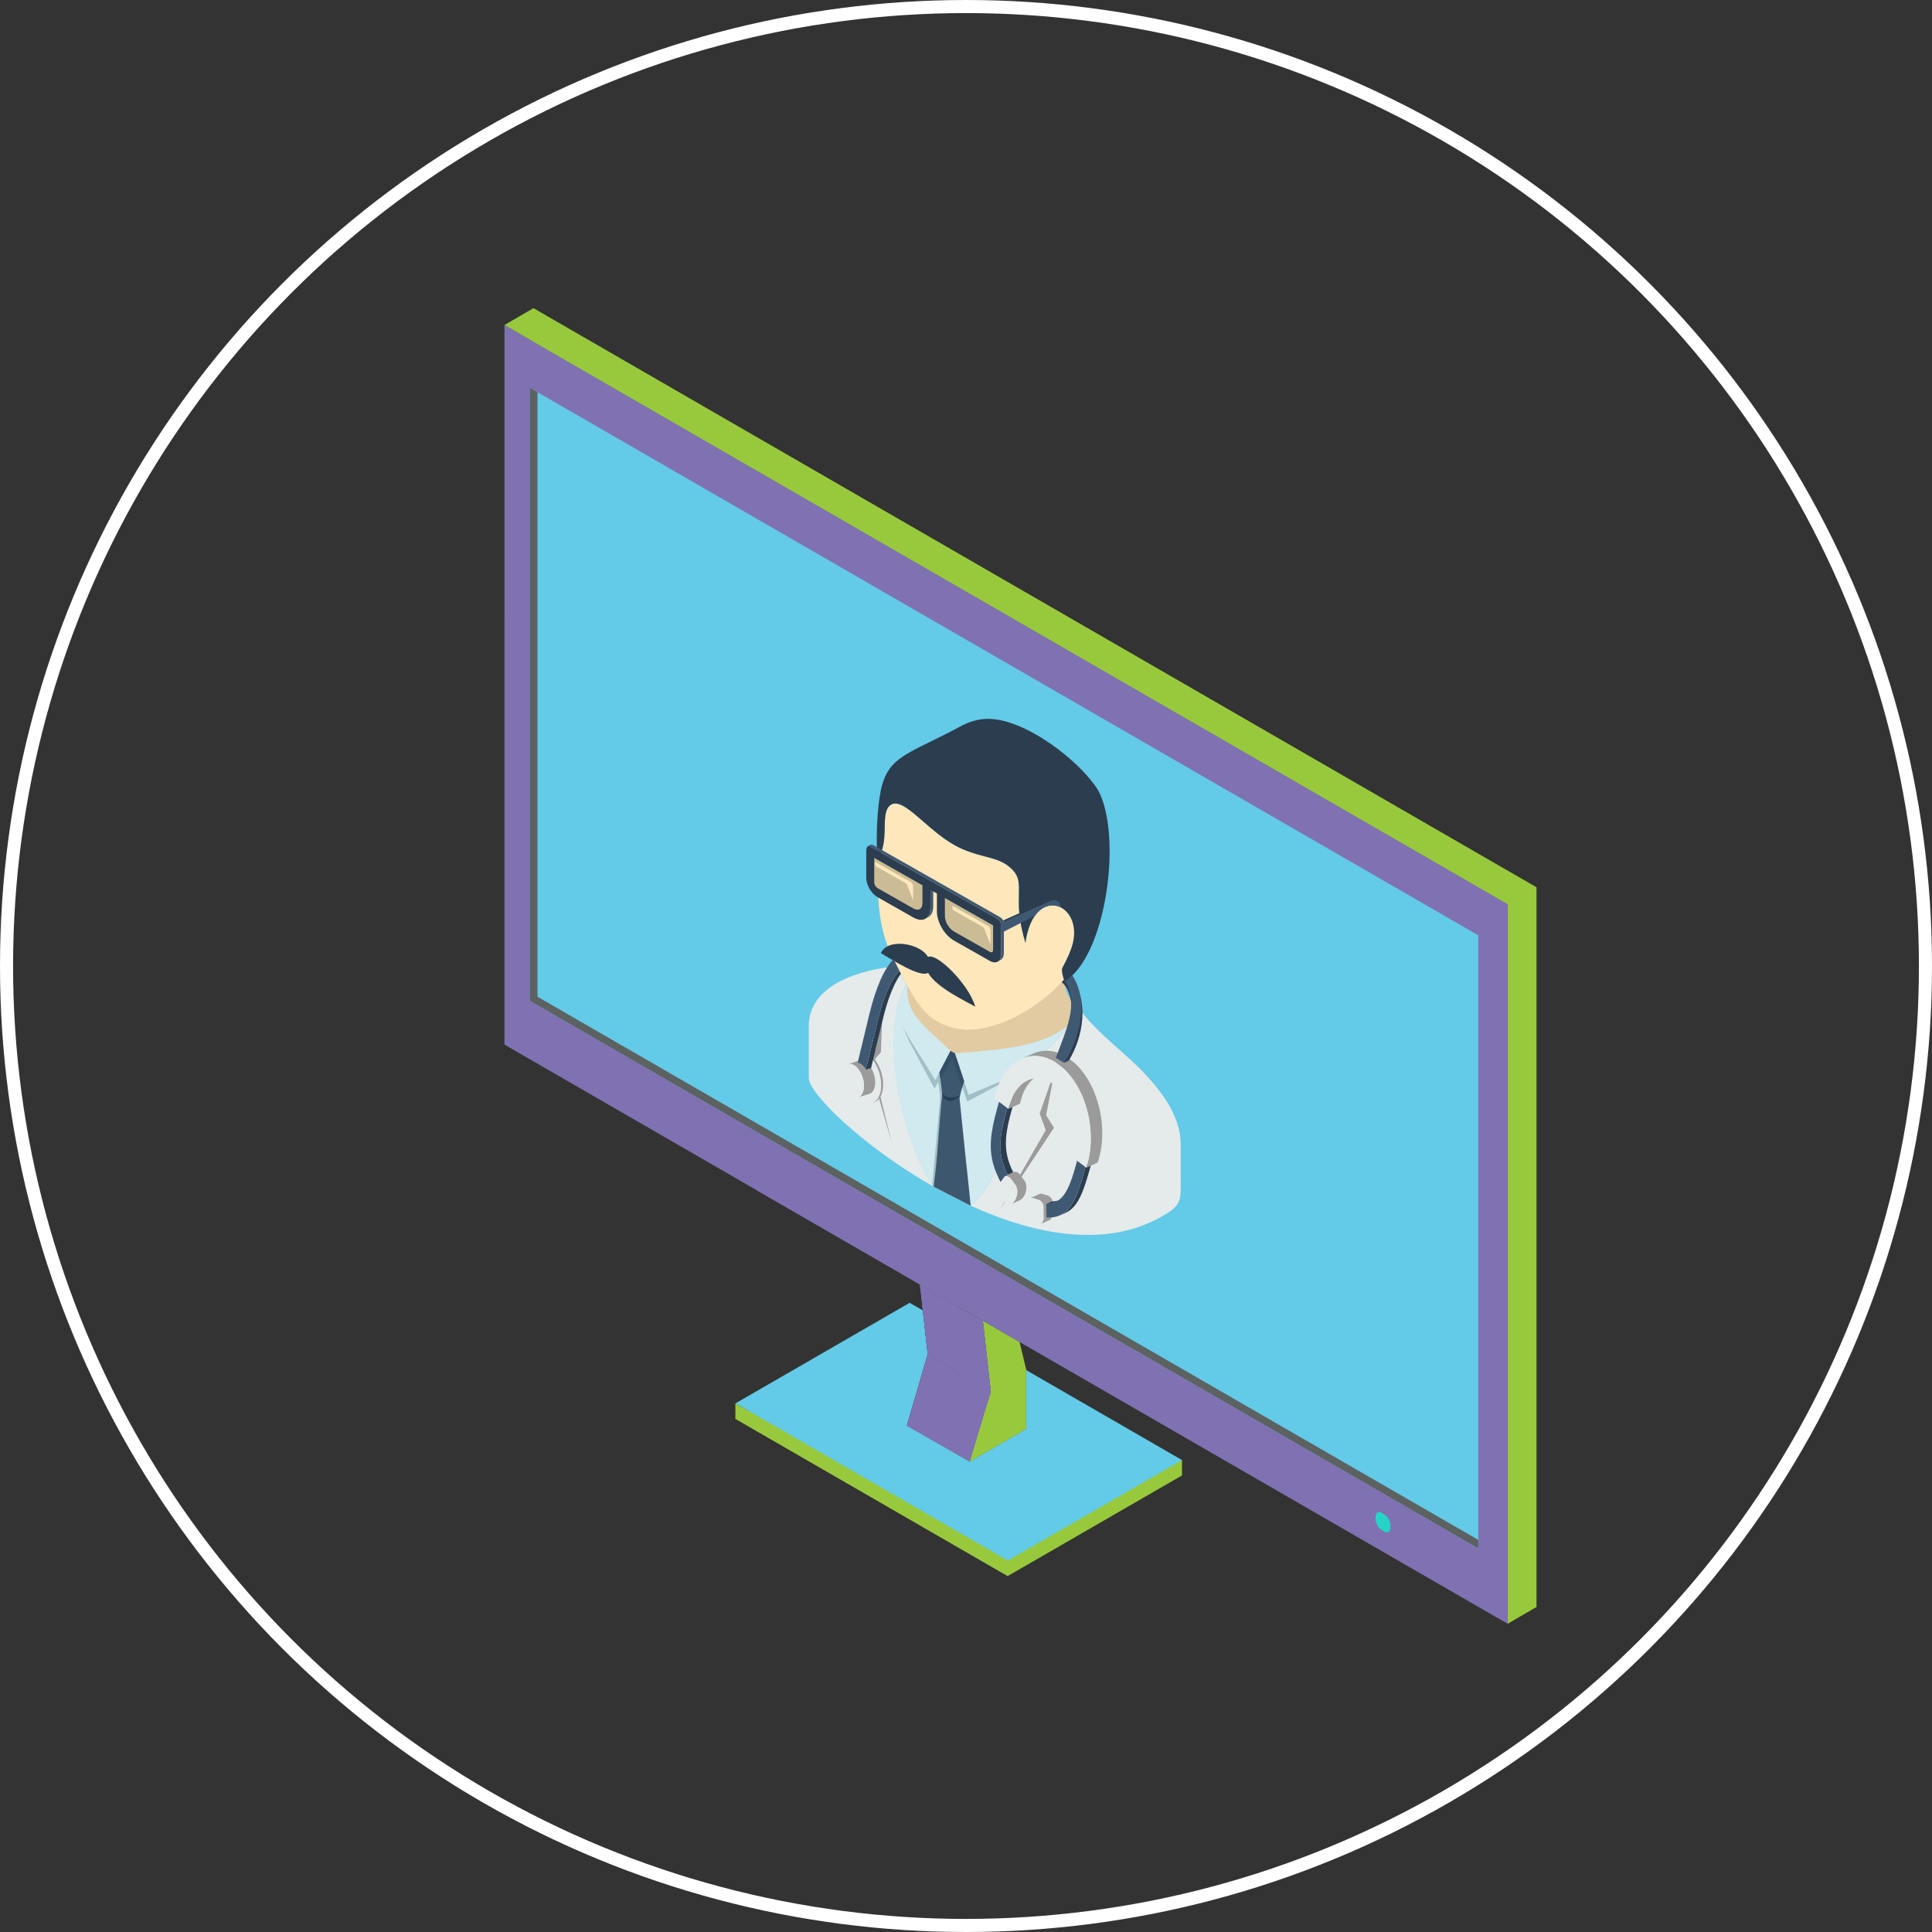 <?xml version="1.0" encoding="utf-8"?>
<!-- Generator: Adobe Illustrator 16.0.0, SVG Export Plug-In . SVG Version: 6.00 Build 0)  -->
<!DOCTYPE svg PUBLIC "-//W3C//DTD SVG 1.1//EN" "http://www.w3.org/Graphics/SVG/1.1/DTD/svg11.dtd">
<svg version="1.1" id="Layer_1" xmlns="http://www.w3.org/2000/svg" xmlns:xlink="http://www.w3.org/1999/xlink" x="0px" y="0px"
	 width="267.648px" height="267.648px" viewBox="0 0 267.648 267.648" enable-background="new 0 0 267.648 267.648"
	 xml:space="preserve">
<rect x="0" y="0" width="267.648" height="267.648" fill="#333333" stroke="none"/>
<g>
	<defs>
		<rect id="SVGID_1_" width="267.648" height="267.648"/>
	</defs>
	<clipPath id="SVGID_2_">
		<use xlink:href="#SVGID_1_"  overflow="visible"/>
	</clipPath>
	<circle clip-path="url(#SVGID_2_)" fill="none" stroke="#FFFFFF" stroke-width="1.812" cx="133.824" cy="133.824" r="132.918"/>
	<path clip-path="url(#SVGID_2_)" fill="#98C93C" d="M208.86,224.947l3.998-2.323c0,0-5.136-8.663-5.136-8.825
		S208.86,224.947,208.86,224.947"/>
</g>
<polygon fill="#98C93C" points="160.514,202.528 126.016,182.61 101.874,196.547 139.609,218.334 163.75,204.397 163.75,202.271 "/>
<polygon fill="#63CAE7" points="139.608,216.209 101.874,194.422 126.016,180.484 163.751,202.27 "/>
<polygon fill="#98C93C" points="101.874,194.422 101.874,196.548 139.609,218.334 139.609,216.209 "/>
<polygon fill="#595E5E" points="142.151,189.718 137.902,171.958 135.184,174.314 130.286,171.514 129.202,166.987 126.483,169.341 
	128.523,187.592 125.634,197.507 134.334,202.48 142.151,197.965 "/>
<polygon fill="#98C93C" points="134.334,202.479 137.223,192.564 135.183,174.313 137.903,171.958 142.152,189.718 142.152,197.965 
	"/>
<polygon fill="#3D4040" points="125.633,197.507 128.522,187.592 126.482,169.341 129.202,166.987 133.451,184.747 133.451,192.994 
	"/>
<polygon fill="#3B4040" points="126.483,169.341 135.184,174.314 137.266,192.87 128.523,187.592 "/>
<polygon fill="#8071B3" points="125.633,197.507 128.522,187.592 137.266,192.87 134.334,202.479 "/>
<polygon fill="#98C93C" points="212.858,222.624 73.885,142.388 73.886,42.701 212.859,122.937 "/>
<polygon fill="#8071B3" points="126.483,169.341 135.184,174.313 137.266,192.87 128.523,187.592 "/>
<polygon fill="#8071B3" points="128.522,187.592 137.266,192.87 135.184,174.313 126.484,169.342 "/>
<polygon fill="#3B3D3D" points="208.86,224.947 69.887,144.711 69.888,45.024 208.861,125.258 "/>
<polygon fill="#8071B3" points="69.886,144.711 208.79,224.907 208.86,224.907 208.862,125.259 69.888,45.023 "/>
<polygon fill="#8071B3" points="104.823,164.882 132.433,180.822 177.738,119.9 108.822,80.112 104.824,77.805 "/>
<polygon fill="#63CAE7" points="204.786,214.5 73.405,138.649 73.406,53.721 204.787,129.572 "/>
<g>
	<defs>
		<rect id="SVGID_3_" width="267.648" height="267.648"/>
	</defs>
	<clipPath id="SVGID_4_">
		<use xlink:href="#SVGID_3_"  overflow="visible"/>
	</clipPath>
	<path clip-path="url(#SVGID_4_)" fill="#26D3C6" d="M191.762,212.167l-0.339-0.195c-0.476-0.274-0.86-0.941-0.86-1.489v-0.393
		c0-0.548,0.385-0.77,0.86-0.496l0.339,0.196c0.475,0.274,0.859,0.941,0.859,1.489v0.392
		C192.621,212.218,192.236,212.441,191.762,212.167"/>
</g>
<polygon fill="#98C93C" points="69.888,45.024 73.885,42.701 212.859,122.937 208.861,125.259 "/>
<polygon fill="#5C6161" points="74.459,138.082 74.46,54.329 73.406,53.721 73.405,138.649 204.786,214.5 204.786,213.324 "/>
<g>
	<defs>
		<rect id="SVGID_5_" width="267.648" height="267.648"/>
	</defs>
	<clipPath id="SVGID_6_">
		<use xlink:href="#SVGID_5_"  overflow="visible"/>
	</clipPath>
	<path clip-path="url(#SVGID_6_)" fill="#E5EAEA" d="M149.938,140.308c-2.789,3.104-7.32,7.091-8.889,10.631
		c-2.36,5.323-1.215,11.109-6.574,16.09c8.808,4.024,18.647,5.938,26.413,1.529c2.404-1.365,2.683-1.938,2.682-4.105v-0.226v-0.225
		v-0.226v-0.226v-0.226V163.1l-0.001-0.225v-0.227v-0.225v-0.226v-0.225v-0.227v-0.225v-0.226v-0.226v-0.226v-0.226v-0.226
		l-0.001-0.225v-0.226v-0.226v-0.226v-0.226v-0.225v-0.227v-0.225l-0.024-0.677l-0.073-0.666l-0.119-0.655l-0.162-0.644
		l-0.202-0.634l-0.243-0.624l-0.277-0.614l-0.313-0.606l-0.345-0.597l-0.374-0.592l-0.401-0.584l-0.427-0.578l-0.449-0.57
		l-0.469-0.567l-0.488-0.561l-0.503-0.559C155.925,145.895,152.455,143.501,149.938,140.308L149.938,140.308z M149.68,140.574
		l0.239-0.246C149.839,140.411,149.759,140.493,149.68,140.574 M112.046,149.359l-0.005-7.215
		c-0.002-5.769,7.235-7.863,12.235-8.285c0.423,0.852,0.856,1.702,1.304,2.517c-3.922,6.932-0.566,21.756,3.763,28.022
		C119.537,158.828,112.046,151.474,112.046,149.359"/>
	<path clip-path="url(#SVGID_6_)" fill="#E2CBA2" d="M149.938,140.306c-0.38-0.477-1.485-1.597-1.788-2.099
		c-0.6-0.996-0.576-1.381-0.7-2.55c-5.106,5.809-17.113,9.219-21.727,0.976v0.001c-1.304,3.06,2.412,8.957,7.182,10.708
		c3.507,1.288,8.85,0.489,11.557-1.936l4.584-4.107L149.938,140.306z"/>
	<path clip-path="url(#SVGID_6_)" fill="#FFE7BC" d="M128.556,140.571c-1.931-1.827-3.505-5.154-5.01-8.184
		c-2.057-4.142-1.952-8.87-1.978-12.678l0.705-2.262c0.252-0.936,0.272-1.928,0.29-2.875c0.023-1.237,0.046-2.383,0.695-2.963
		c1.038-0.936,2.68,0.491,4.609,2.167c1.313,1.141,2.738,2.379,4.292,3.26c1.552,0.88,2.977,1.259,4.291,1.608l0.004,0.002
		c1.268,0.337,2.411,0.639,3.342,1.41c1.448,1.199,1.385,2.172,1.359,3.887c-0.024,1.621-0.11,3.217,0.896,6.664
		c0.019-0.126,0.038-0.251,0.06-0.373c0.021-0.123,0.043-0.243,0.066-0.359c0.023-0.117,0.048-0.232,0.074-0.344
		c0.026-0.111,0.053-0.221,0.082-0.328c0.028-0.106,0.057-0.211,0.088-0.313s0.063-0.201,0.095-0.298
		c0.033-0.097,0.066-0.192,0.102-0.284c0.035-0.092,0.069-0.182,0.106-0.269c0.037-0.087,0.074-0.172,0.113-0.255
		c0.038-0.082,0.077-0.163,0.118-0.241c0.04-0.077,0.081-0.153,0.123-0.226c0.042-0.074,0.084-0.144,0.128-0.213
		c0.043-0.069,0.087-0.135,0.132-0.199c0.044-0.064,0.09-0.127,0.136-0.187c0.046-0.059,0.094-0.116,0.141-0.172
		c0.047-0.055,0.095-0.108,0.143-0.16c0.048-0.051,0.097-0.099,0.147-0.146c0.049-0.047,0.099-0.092,0.148-0.134
		c0.05-0.043,0.102-0.083,0.152-0.122c0.051-0.038,0.102-0.075,0.154-0.109c0.052-0.034,0.104-0.067,0.155-0.097
		c0.053-0.03,0.105-0.058,0.158-0.085c0.052-0.026,0.106-0.051,0.159-0.073s0.105-0.043,0.16-0.061
		c0.053-0.019,0.106-0.036,0.16-0.05c0.054-0.016,0.107-0.028,0.16-0.04c0.055-0.01,0.108-0.02,0.161-0.027
		c0.055-0.007,0.108-0.013,0.161-0.017s0.107-0.006,0.16-0.006s0.107,0.001,0.159,0.004c0.053,0.004,0.105,0.008,0.159,0.015
		c0.052,0.007,0.104,0.016,0.155,0.026c0.053,0.01,0.104,0.021,0.155,0.035c0.051,0.013,0.104,0.028,0.153,0.044
		c0.05,0.017,0.101,0.035,0.15,0.055s0.099,0.042,0.147,0.064c0.049,0.023,0.097,0.048,0.145,0.073
		c0.049,0.026,0.095,0.054,0.142,0.083c0.047,0.029,0.092,0.06,0.138,0.091c0.045,0.033,0.09,0.066,0.133,0.101
		c0.044,0.035,0.087,0.071,0.129,0.109c0.043,0.037,0.086,0.077,0.126,0.117c0.04,0.041,0.08,0.082,0.119,0.126
		c0.04,0.043,0.078,0.088,0.115,0.133c0.037,0.046,0.074,0.093,0.11,0.142c0.035,0.048,0.068,0.098,0.103,0.149
		c0.033,0.051,0.066,0.103,0.098,0.157c0.03,0.053,0.062,0.107,0.091,0.163c0.028,0.056,0.057,0.113,0.084,0.172
		c0.026,0.058,0.053,0.117,0.077,0.178c0.023,0.06,0.048,0.122,0.069,0.184c0.022,0.063,0.042,0.127,0.063,0.192
		c0.019,0.065,0.037,0.131,0.054,0.198c0.016,0.067,0.032,0.135,0.045,0.204c0.014,0.07,0.027,0.14,0.038,0.211
		c0.011,0.071,0.021,0.143,0.028,0.216c0.008,0.073,0.014,0.147,0.019,0.222c0.005,0.075,0.008,0.151,0.009,0.228
		c0.002,0.077,0.002,0.154,0,0.233c-0.001,0.078-0.005,0.158-0.01,0.238c-0.005,0.08-0.012,0.162-0.021,0.243
		c-0.01,0.082-0.021,0.165-0.032,0.248c-0.012,0.084-0.026,0.168-0.043,0.253s-0.034,0.171-0.054,0.257
		c-0.267,1.151-0.924,2.49-1.463,3.479c-0.174,0.32,0.052,1.184,0.206,1.662c-3.688,4.108-9.047,6.925-13.311,6.92
		C132.181,142.641,129.943,141.882,128.556,140.571"/>
	<path clip-path="url(#SVGID_6_)" fill="#2B3D4F" d="M152.094,109.414c3.404,6.135,1.264,22.923-4.61,26.566
		c-0.121-0.307-0.513-1.524-0.298-1.918c0.539-0.988,1.196-2.328,1.463-3.479c1.278-5.533-5.423-8.128-6.598,0.025
		c-1.006-3.448-0.92-5.043-0.896-6.665c0.025-1.715,0.089-2.688-1.359-3.887c-0.931-0.771-2.074-1.073-3.343-1.41l-0.003-0.002
		c-1.314-0.349-2.739-0.728-4.291-1.608c-1.554-0.881-2.979-2.119-4.292-3.26c-1.929-1.676-3.571-3.103-4.609-2.167
		c-0.649,0.581-0.672,1.726-0.695,2.963c-0.018,0.947-0.038,1.939-0.29,2.875l-0.705,2.262c-0.197-2.986-0.13-6.445,0.29-9.277
		c0.815-5.483,3.309-5.689,10.18-9.261c1.099-0.571,2.521-1.517,4.646-1.582C141.863,99.431,149.541,105.36,152.094,109.414"/>
	<path clip-path="url(#SVGID_6_)" fill="#D0EAEF" d="M132.285,145.939c8.528-0.752,13.21-0.958,17.654-5.632
		c-2.788,3.103-7.319,7.091-8.89,10.632c-2.36,5.324-1.214,11.108-6.574,16.091l-5.131-2.631c-3.99-5.602-7.945-20.633-3.763-28.024
		l0.143,0.259c-0.426,3.969,2.829,5.864,5.961,8.966L132.285,145.939z"/>
	<path clip-path="url(#SVGID_6_)" fill="#A2BEC6" d="M141.534,148.56 M131.529,145.9l0.856,0.342l1.803,5.44l7.347-3.122
		l-7.529,4.041l-2.07-5.914l-2.489,4.106l-3.515-6.574l-0.977-2.228c0.79,1.707,2.868,4.766,4.624,7.654L131.529,145.9z"/>
	<path clip-path="url(#SVGID_6_)" fill="#A2BEC6" d="M134.129,166.852l-4.786-2.454l-0.199-0.288l1.103-11.927
		c0.019-0.17-0.164-1.614-0.372-3.111l1.536-2.947l0.599,0.34l1.27,3.831c-0.328,1.077-0.643,2.212-0.618,2.46
		C133.137,157.457,133.655,162.152,134.129,166.852"/>
	<path clip-path="url(#SVGID_6_)" fill="#3D576E" d="M134.475,167.03l-5.131-2.632c0.084-0.741,0.102-0.884,0.187-1.578
		c0.431-3.557,0.558-7.369,0.99-11.161c0.019-0.171-0.164-1.615-0.371-3.111l1.535-2.949l0.6,0.34l1.269,3.832
		c-0.328,1.077-0.643,2.211-0.618,2.459c0.449,4.45,0.913,8.841,1.362,13.085C134.365,165.955,134.407,166.358,134.475,167.03"/>
	<path clip-path="url(#SVGID_6_)" fill="#263D52" d="M130.503,151.348c0.476,0.766,1.242,0.9,2.497,0.429
		C132.393,152.627,130.719,153.032,130.503,151.348"/>
	<path clip-path="url(#SVGID_6_)" fill="#334F66" d="M130.27,149.433c-0.032-0.239-0.086-0.639-0.121-0.886l1.536-2.949l0.06,0.034
		l0.06,0.034l0.06,0.033l0.06,0.035l0.06,0.034l0.06,0.033l0.06,0.035l0.059,0.033l0.06,0.034l0.061,0.034l1.269,3.831
		c-0.086,0.28-0.17,0.564-0.248,0.835l-1.371-3.917L130.27,149.433z"/>
</g>
<polygon fill="#9B9B9B" points="146.013,156.234 144.924,154.491 146.117,148.324 144.035,154.255 144.869,156.567 138.631,167.405 
	"/>
<polygon fill="#9B9B9B" points="120.201,146.645 121.322,145.36 122.258,139.673 122.033,145.774 120.793,147.188 123.549,158.345 
	"/>
<path fill="#405973" d="M129.284,125.552l-0.001,0.069l-0.002,0.067l-0.004,0.066l-0.005,0.064l-0.007,0.064l-0.008,0.061
	l-0.01,0.061l-0.011,0.059l-0.013,0.058l-0.014,0.057l-0.014,0.054l-0.018,0.054l-0.017,0.052l-0.019,0.051l-0.021,0.05
	l-0.022,0.048l-0.023,0.046l-0.024,0.045l-0.025,0.044l-0.027,0.042l-0.028,0.04l-0.029,0.04l-0.03,0.037l-0.031,0.037l-0.033,0.034
	l-0.033,0.033l-0.035,0.032l-0.035,0.029l-0.036,0.028l-0.038,0.027l-0.039,0.025l-0.039,0.024l-0.387,0.219l0.04-0.023l0.038-0.025
	l0.038-0.027l0.037-0.029l0.035-0.029l0.034-0.032l0.034-0.033l0.032-0.034l0.032-0.036l0.03-0.038l0.028-0.039l0.028-0.041
	l0.027-0.042l0.026-0.044l0.024-0.045l0.023-0.046l0.022-0.048l0.02-0.049l0.019-0.051l0.018-0.053l0.017-0.053l0.015-0.056
	l0.014-0.056l0.013-0.058l0.01-0.059l0.01-0.06l0.008-0.062l0.007-0.063l0.006-0.065l0.003-0.066l0.003-0.067v-0.068v-2.502
	l0.387-0.22V125.552z M139.072,128.274v-0.059v-0.012v-0.068l-0.002-0.066l-0.002-0.062l-0.004-0.059l-0.005-0.057l-0.006-0.054
	l-0.007-0.052l-0.01-0.049l-0.01-0.048l-0.011-0.044l-0.013-0.043l-0.015-0.041l-0.015-0.04l-0.018-0.038l-0.018-0.036l-0.021-0.035
	l-0.022-0.034l-0.023-0.033l-0.025-0.031l-0.026-0.031l-0.028-0.03l-0.031-0.029l-0.033-0.029l-0.034-0.029l-0.037-0.028
	l-0.038-0.027l-0.041-0.028l-0.043-0.028l-0.044-0.029l-0.048-0.028l-0.049-0.029l-0.052-0.03l-0.703-0.399l-7.416-4.21
	l-0.428-0.243l-1.239-0.703l-6.76-3.838l-0.571-0.324l-0.05-0.028l-0.047-0.026l-0.046-0.025l-0.045-0.024l-0.042-0.021l-0.04-0.021
	l-0.039-0.017l-0.037-0.016l-0.036-0.014l-0.034-0.011l-0.031-0.01l-0.031-0.006l-0.03-0.004l-0.027-0.001l-0.026,0.002
	l-0.025,0.005l-0.024,0.008l-0.387,0.219l0.024-0.008l0.025-0.005l0.026-0.001l0.028,0.001l0.029,0.004l0.031,0.006l0.032,0.009
	l0.034,0.011l0.035,0.014l0.037,0.016l0.039,0.018l0.041,0.02l0.042,0.022l0.044,0.023l0.046,0.025l0.048,0.026l0.049,0.028
	l0.572,0.324l6.76,3.838l1.113,0.632l0.553,0.314l7.417,4.21l0.703,0.4l0.053,0.029l0.049,0.029l0.047,0.029l0.045,0.028
	l0.042,0.028l0.041,0.028l0.039,0.028l0.036,0.028l0.035,0.029l0.031,0.028l0.031,0.03l0.029,0.03l0.027,0.03l0.024,0.032
	l0.024,0.032l0.021,0.034l0.021,0.035l0.019,0.037l0.018,0.037l0.015,0.04l0.014,0.041l0.014,0.043l0.011,0.045l0.01,0.047
	l0.009,0.049l0.008,0.052l0.005,0.054l0.005,0.057l0.004,0.06l0.003,0.062l0.002,0.065v0.069v0.011v0.059v3.725v0.046l-0.003,0.044
	l-0.002,0.045l-0.004,0.042l-0.004,0.042l-0.005,0.042l-0.008,0.04l-0.008,0.04l-0.007,0.038l-0.01,0.037l-0.01,0.037l-0.012,0.036
	l-0.012,0.035l-0.013,0.034l-0.015,0.032l-0.014,0.032l-0.016,0.031l-0.017,0.031l-0.016,0.028l-0.019,0.028l-0.019,0.027
	l-0.02,0.027l-0.02,0.025l-0.021,0.024l-0.022,0.023l-0.022,0.022l-0.022,0.021l-0.024,0.02l0.387-0.22l0.023-0.02l0.023-0.021
	l0.022-0.022l0.021-0.023l0.021-0.024l0.021-0.025l0.019-0.026l0.02-0.027l0.018-0.028l0.018-0.029l0.016-0.03l0.016-0.031
	l0.015-0.032l0.014-0.033l0.012-0.034l0.013-0.035l0.011-0.035l0.01-0.037l0.01-0.037l0.008-0.039l0.009-0.039l0.006-0.041
	l0.006-0.041l0.004-0.042l0.004-0.043l0.002-0.044l0.002-0.045v-0.045V128.274z"/>
<g>
	<defs>
		<rect id="SVGID_7_" width="267.648" height="267.648"/>
	</defs>
	<clipPath id="SVGID_8_">
		<use xlink:href="#SVGID_7_"  overflow="visible"/>
	</clipPath>
	<path clip-path="url(#SVGID_8_)" fill="#2B3D4F" d="M138.687,128.494v-0.059v-0.012c0-0.746-0.167-0.945-0.73-1.265l-0.703-0.399
		l-7.417-4.211l-0.553-0.313l0.126,0.071l-1.239-0.703l-6.76-3.838l-0.572-0.324c-0.54-0.302-0.746-0.403-0.831,0.376v0.073v3.725
		c0,0.49,0.176,1.036,0.461,1.521v0.003c0.284,0.484,0.678,0.908,1.111,1.154l4.962,2.817c0.648,0.368,1.237,0.402,1.664,0.16
		c0.427-0.242,0.691-0.761,0.691-1.498v-2.502l0.9,0.511v2.502c0,0.737,0.264,1.556,0.691,2.282c0.426,0.727,1.015,1.361,1.664,1.73
		l4.962,2.817c0.432,0.245,0.824,0.268,1.11,0.106l0.002-0.001c0.284-0.162,0.461-0.508,0.461-0.998V128.494z"/>
	<path clip-path="url(#SVGID_8_)" fill="#CBBC95" d="M121.113,118.85l6.545,3.716l0.134,0.076v2.502c0,0.39-0.141,0.666-0.367,0.794
		c-0.227,0.129-0.54,0.111-0.884-0.084l-4.961-2.817c-0.129-0.073-0.246-0.199-0.33-0.343l-0.001,0.001
		c-0.084-0.145-0.136-0.307-0.136-0.454V118.85z"/>
	<path clip-path="url(#SVGID_8_)" fill="#CBBC95" d="M130.901,124.408l6.68,3.792v3.391c0,0.146-0.053,0.249-0.136,0.298
		l-0.002,0.001c-0.084,0.047-0.201,0.039-0.33-0.034l-4.962-2.817c-0.344-0.195-0.656-0.532-0.883-0.918
		c-0.226-0.386-0.367-0.821-0.367-1.211V124.408z"/>
	<path clip-path="url(#SVGID_8_)" fill="#FFE7BC" d="M136.35,128.618l0.859,2.204v-2.002c0-0.065-0.016-0.135-0.043-0.203
		c-0.044-0.11-0.117-0.215-0.204-0.286c-0.022-0.018-0.045-0.034-0.068-0.047l-4.951-2.81v0.177v0.195
		c0,0.099,0.072,0.22,0.158,0.269l4.111,2.334C136.271,128.481,136.321,128.543,136.35,128.618"/>
	<path clip-path="url(#SVGID_8_)" fill="#FFE7BC" d="M125.642,122.539l0.859,2.204v-2.002c0-0.196-0.141-0.437-0.315-0.536
		l-4.951-2.81v0.372c0,0.099,0.072,0.22,0.159,0.269l4.111,2.334C125.563,122.402,125.613,122.464,125.642,122.539"/>
	<path clip-path="url(#SVGID_8_)" fill="#2B3D4F" d="M135.104,139.456c-1.416-0.803-5.351-2.641-6.532-4.681
		c-1.178,0.702-5.119-1.927-6.532-2.729c0.87-2.105,5.389-1.447,6.531,0.531C129.716,131.896,134.233,136.365,135.104,139.456"/>
	<path clip-path="url(#SVGID_8_)" fill="#2B3D4F" d="M138.687,128.42v0.618v-0.545v-0.059v-0.012V128.42z M146.942,125.603
		l-0.098-0.437c-0.147-0.663-0.851-0.78-1.486-0.497l-6.388,2.841l0.004,0.011l0.015,0.04l0.014,0.041l0.015,0.043l0.01,0.044
		l0.01,0.048l0.01,0.049l0.007,0.052l0.006,0.054l0.005,0.057l0.004,0.059l0.002,0.062l0.002,0.066v0.068v0.012v0.059v0.566
		l4.301-2.205c0.033-0.047,0.066-0.092,0.101-0.136c0.046-0.06,0.093-0.117,0.14-0.173c0.047-0.055,0.095-0.108,0.144-0.159
		c0.049-0.051,0.098-0.1,0.146-0.147c0.049-0.046,0.099-0.091,0.15-0.134c0.05-0.042,0.1-0.083,0.151-0.121
		c0.051-0.038,0.103-0.075,0.154-0.11c0.051-0.034,0.103-0.066,0.156-0.096c0.052-0.03,0.104-0.059,0.157-0.085
		c0.053-0.027,0.105-0.051,0.158-0.073c0.054-0.023,0.107-0.044,0.16-0.062c0.053-0.019,0.107-0.035,0.161-0.05
		c0.054-0.015,0.107-0.028,0.16-0.039c0.054-0.011,0.107-0.02,0.162-0.028c0.053-0.007,0.106-0.013,0.161-0.016
		c0.053-0.004,0.105-0.006,0.159-0.006c0.054-0.001,0.106,0.001,0.159,0.004c0.054,0.003,0.106,0.008,0.158,0.015
		c0.053,0.007,0.105,0.015,0.157,0.025c0.052,0.01,0.103,0.022,0.155,0.035c0.051,0.013,0.102,0.028,0.152,0.045
		c0.05,0.017,0.101,0.035,0.15,0.054c0.049,0.021,0.099,0.042,0.147,0.065C146.905,125.458,146.912,125.586,146.942,125.603"/>
	<path clip-path="url(#SVGID_8_)" fill="#405973" d="M146.967,125.708l-0.08-0.342c-0.155-0.661-0.85-0.78-1.486-0.497l-6.767,3.009
		c0.037,0.145,0.053,0.32,0.053,0.545v0.012v0.059v0.763l4.687-2.403c0.033-0.046,0.066-0.091,0.101-0.135
		c0.046-0.06,0.093-0.117,0.14-0.172c0.048-0.056,0.096-0.109,0.144-0.16c0.049-0.051,0.097-0.1,0.146-0.147s0.1-0.091,0.149-0.134
		s0.101-0.083,0.152-0.122c0.051-0.038,0.102-0.074,0.153-0.109c0.053-0.034,0.104-0.066,0.156-0.096
		c0.053-0.031,0.105-0.059,0.158-0.086c0.053-0.026,0.105-0.05,0.159-0.073c0.053-0.022,0.105-0.043,0.16-0.062
		c0.053-0.018,0.106-0.035,0.159-0.05c0.055-0.014,0.107-0.027,0.161-0.038c0.055-0.012,0.108-0.02,0.161-0.028
		c0.054-0.008,0.107-0.013,0.161-0.017s0.107-0.006,0.16-0.006c0.054,0,0.106,0.001,0.16,0.005c0.053,0.003,0.104,0.008,0.157,0.014
		c0.054,0.007,0.104,0.015,0.157,0.026c0.052,0.01,0.104,0.021,0.154,0.035c0.051,0.013,0.102,0.028,0.153,0.045
		c0.051,0.016,0.101,0.035,0.15,0.054c0.049,0.02,0.1,0.041,0.147,0.064C146.905,125.676,146.937,125.691,146.967,125.708"/>
</g>
<polygon fill="#2B3D4F" points="144.978,168.666 144.978,168.667 145.462,168.446 "/>
<g>
	<defs>
		<rect id="SVGID_9_" width="267.648" height="267.648"/>
	</defs>
	<clipPath id="SVGID_10_">
		<use xlink:href="#SVGID_9_"  overflow="visible"/>
	</clipPath>
	<path clip-path="url(#SVGID_10_)" fill="#E5EAEA" d="M144.593,168.841c-0.091,0.567-0.466,0.912-0.887,0.782l-0.771-0.238
		c-1.222-0.378-0.994-3.786,0.185-3.425l0.771,0.238c0.293,0.091,0.541,0.391,0.673,0.769L144.593,168.841z"/>
</g>
<polygon fill="#9B9B9B" points="144.593,168.841 145.854,168.267 145.808,168.469 145.736,168.647 145.645,168.798 145.535,168.92 
	145.41,169.009 144.147,169.583 144.272,169.494 144.384,169.372 144.475,169.221 144.546,169.043 "/>
<polygon fill="#9B9B9B" points="142.723,165.989 143.984,165.415 144.17,165.362 144.38,165.386 145.151,165.625 145.26,165.668 
	145.361,165.73 145.458,165.808 145.548,165.901 145.631,166.008 145.704,166.126 145.771,166.256 145.825,166.393 144.563,166.968 
	144.508,166.831 144.443,166.702 144.369,166.583 144.287,166.475 144.196,166.382 144.101,166.304 143.997,166.243 143.89,166.2 
	143.118,165.96 142.909,165.935 "/>
<polygon fill="#9B9B9B" points="144.563,166.968 145.824,166.394 145.854,168.267 144.593,168.841 "/>
<polygon fill="#2B3D4F" points="146.913,168.334 147.681,167.985 148.069,167.771 148.424,167.501 148.751,167.181 149.053,166.806 
	149.334,166.378 149.597,165.899 149.845,165.365 150.082,164.778 150.311,164.138 150.537,163.445 150.761,162.698 
	150.989,161.898 151.038,161.722 151.07,161.601 151.093,161.515 151.111,161.447 151.129,161.374 151.154,161.279 151.189,161.141 
	151.243,160.939 150.474,161.289 150.421,161.49 150.385,161.628 150.36,161.724 150.342,161.796 150.324,161.865 150.301,161.951 
	150.268,162.072 150.22,162.248 149.992,163.048 149.767,163.794 149.543,164.488 149.313,165.127 149.076,165.715 148.828,166.249 
	148.564,166.729 148.284,167.156 147.981,167.531 147.655,167.852 147.3,168.12 "/>
<g>
	<defs>
		<rect id="SVGID_11_" width="267.648" height="267.648"/>
	</defs>
	<clipPath id="SVGID_12_">
		<use xlink:href="#SVGID_11_"  overflow="visible"/>
	</clipPath>
	<path clip-path="url(#SVGID_12_)" fill="#405973" d="M149.316,160.415c-0.171,0.643-0.1,0.402-0.256,0.957
		c-1,3.557-1.821,5.352-4.113,5.421l0.03,1.873v0.001v-0.001c3.055,0.123,4.017-2.009,5.242-6.418
		c0.156-0.562,0.085-0.322,0.254-0.959L149.316,160.415z"/>
</g>
<polygon fill="#2B3D4F" points="138.726,163.943 139.494,163.593 140.371,162.405 139.604,162.755 "/>
<polygon fill="#2B3D4F" points="139.603,162.755 140.372,162.405 140.238,162.131 140.115,161.862 140.001,161.595 139.898,161.333 
	139.804,161.072 139.719,160.814 139.645,160.557 139.578,160.302 139.521,160.049 139.473,159.795 139.433,159.542 139.401,159.29 
	139.377,159.038 139.362,158.783 139.354,158.527 139.353,158.27 139.36,158.01 139.373,157.75 139.394,157.484 139.421,157.216 
	139.455,156.945 139.495,156.669 139.541,156.39 139.593,156.105 139.65,155.815 139.714,155.52 139.782,155.218 139.855,154.912 
	139.934,154.596 140.017,154.274 140.104,153.945 140.196,153.607 140.241,153.445 140.27,153.339 140.29,153.269 140.306,153.216 
	140.323,153.16 140.347,153.081 140.382,152.959 140.436,152.775 139.667,153.125 139.614,153.309 139.578,153.43 139.554,153.509 
	139.537,153.566 139.521,153.62 139.501,153.689 139.471,153.795 139.427,153.958 139.335,154.294 139.248,154.625 139.165,154.945 
	139.087,155.26 139.013,155.568 138.945,155.871 138.882,156.166 138.824,156.456 138.772,156.739 138.726,157.019 138.686,157.295 
	138.653,157.566 138.625,157.834 138.605,158.099 138.591,158.36 138.584,158.621 138.585,158.877 138.593,159.132 138.609,159.387 
	138.632,159.639 138.664,159.892 138.704,160.145 138.752,160.399 138.81,160.652 138.876,160.908 138.951,161.165 139.035,161.422 
	139.129,161.682 139.232,161.945 139.346,162.211 139.469,162.481 "/>
<g>
	<defs>
		<rect id="SVGID_13_" width="267.648" height="267.648"/>
	</defs>
	<clipPath id="SVGID_14_">
		<use xlink:href="#SVGID_13_"  overflow="visible"/>
	</clipPath>
	<path clip-path="url(#SVGID_14_)" fill="#405973" d="M138.509,152.25c-0.164,0.571-0.087,0.275-0.229,0.793
		c-1.252,4.507-1.631,7.121,0.445,10.9l0.878-1.188c-1.481-2.939-1.176-5.156-0.176-8.799c0.145-0.524,0.07-0.241,0.24-0.831
		L138.509,152.25z"/>
</g>
<path fill="#9B9B9B" d="M143.513,149.146l0.43-0.195l-0.001,0.002l-0.209,0.105l-0.204,0.119l-0.198,0.135l-0.192,0.149
	l-0.187,0.165l-0.179,0.181L142.601,150l-0.165,0.209l-0.111,0.156l-0.107,0.163l-0.104,0.17l-0.099,0.178l-0.095,0.185
	l-0.091,0.191l-0.086,0.198l-0.08,0.205l-0.027,0.077l-0.028,0.078l-0.027,0.078l-0.026,0.08l-0.025,0.08l-0.024,0.081l-0.024,0.082
	l-0.024,0.083l-0.167,0.604l-1.583,0.72l0.167-0.604l0.023-0.083l0.025-0.082l0.024-0.081l0.025-0.081l0.025-0.079l0.027-0.079
	l0.028-0.077l0.028-0.077l0.08-0.206l0.086-0.197l0.091-0.191l0.095-0.185l0.099-0.179l0.104-0.17l0.106-0.163l0.111-0.155
	l0.165-0.208l0.173-0.195l0.179-0.179l0.187-0.166l0.192-0.15l0.198-0.135l0.204-0.119l0.209-0.104l0.001-0.004l0.384-0.175
	L143.513,149.146z M152.244,160.447l0.061-0.225l0.055-0.227l0.052-0.228l0.046-0.229l0.044-0.23l0.037-0.232l0.034-0.233
	l0.03-0.234l0.026-0.235l0.021-0.236l0.018-0.238l0.014-0.237l0.009-0.239l0.006-0.238l0.001-0.239l-0.002-0.24l-0.007-0.249
	l-0.01-0.248l-0.016-0.249l-0.019-0.249l-0.024-0.248l-0.025-0.247l-0.032-0.247l-0.035-0.246l-0.04-0.245l-0.043-0.245
	l-0.047-0.244l-0.051-0.242l-0.054-0.241l-0.06-0.239l-0.062-0.238l-0.066-0.237v-0.002l-0.069-0.233l-0.073-0.234l-0.077-0.231
	l-0.081-0.229l-0.084-0.228l-0.088-0.225l-0.092-0.223l-0.095-0.221l-0.099-0.217l-0.102-0.216l-0.104-0.212l-0.109-0.209
	l-0.111-0.206l-0.115-0.203l-0.119-0.2l-0.121-0.195l-0.002-0.002l-0.187-0.286l-0.194-0.279l-0.201-0.269l-0.208-0.262
	l-0.214-0.252l-0.221-0.241l-0.227-0.23l-0.233-0.221l-1.157-0.875h-0.001l-0.253-0.146l-0.254-0.133l-0.255-0.117l-0.256-0.103
	l-0.255-0.089l-0.255-0.075l-0.255-0.062l-0.253-0.046h-0.002l-0.337-0.04l-0.335-0.016l-0.333,0.009l-0.328,0.033l-0.325,0.056
	l-0.32,0.081l-0.313,0.104l-0.308,0.128v-0.002l-0.431,0.195v-0.001l-0.769,0.351l-0.001,0.001l-0.385,0.174l0.002,0.002
	l0.308-0.127l0.313-0.104l0.32-0.081l0.324-0.057l0.329-0.033l0.332-0.009l0.336,0.018l0.339,0.039l0.001-0.001l0.252,0.048
	l0.255,0.061l0.254,0.074l0.256,0.089l0.256,0.103l0.255,0.118l0.254,0.132l0.253,0.147h0.001l1.157,0.874l0.233,0.221l0.227,0.231
	l0.221,0.241l0.214,0.252l0.208,0.261l0.201,0.27l0.194,0.278l0.187,0.286l0.002,0.002l0.121,0.196l0.119,0.199l0.115,0.203
	l0.111,0.206l0.109,0.21l0.104,0.212l0.102,0.216l0.099,0.217l0.094,0.221l0.093,0.222l0.088,0.226l0.084,0.227l0.081,0.229
	l0.077,0.231l0.072,0.233l0.07,0.235v0.002l0.065,0.235l0.063,0.239l0.059,0.239l0.055,0.24l0.051,0.242l0.047,0.244l0.043,0.245
	l0.039,0.246l0.036,0.246l0.031,0.247l0.026,0.248l0.023,0.248l0.019,0.248l0.016,0.249l0.011,0.248l0.007,0.25l0.002,0.238
	l-0.001,0.239l-0.006,0.24l-0.009,0.237l-0.014,0.238l-0.019,0.237l-0.021,0.236l-0.026,0.235l-0.03,0.234l-0.034,0.233
	l-0.037,0.232l-0.044,0.231l-0.047,0.229l-0.051,0.229l-0.055,0.225l-0.061,0.225l-0.167,0.604l1.583-0.721L152.244,160.447z"/>
<g>
	<defs>
		<rect id="SVGID_15_" width="267.648" height="267.648"/>
	</defs>
	<clipPath id="SVGID_16_">
		<use xlink:href="#SVGID_15_"  overflow="visible"/>
	</clipPath>
	<path clip-path="url(#SVGID_16_)" fill="#E5EAEA" d="M150.662,161.167c0.329-1.191,0.474-2.464,0.449-3.741
		c-0.022-1.328-0.228-2.659-0.59-3.916l0.001-0.002c-0.361-1.258-0.883-2.445-1.54-3.483l-0.002-0.001
		c-0.491-0.776-1.055-1.467-1.685-2.041l-1.158-0.874c-0.675-0.411-1.36-0.665-2.036-0.771l0.001,0.001
		c-0.905-0.142-1.789-0.016-2.603,0.354v-0.002c-0.813,0.37-1.557,0.985-2.18,1.822l-0.001,0.003
		c-0.601,0.807-1.089,1.818-1.419,3.012l-0.167,0.603l0.392,0.297l1.157,0.874l0.424,0.319l0.167-0.604
		c0.061-0.224,0.131-0.436,0.207-0.64c0.209-0.557,0.47-1.041,0.771-1.446c0.429-0.576,0.943-0.999,1.507-1.256l0.001-0.004
		c0.563-0.255,1.173-0.342,1.797-0.243l0.001,0.001c0.045,0.007,0.09,0.014,0.134,0.022c0.557,0.111,1.126,0.37,1.681,0.789
		c0.6,0.454,1.125,1.049,1.56,1.737c0.454,0.715,0.813,1.536,1.063,2.405v0.003c0.251,0.872,0.393,1.792,0.41,2.702
		c0.015,0.88-0.085,1.759-0.315,2.59l-0.167,0.604l0.409,0.31l1.158,0.875l0.405,0.306L150.662,161.167z"/>
</g>
<polygon fill="#9B9B9B" points="140.132,166.79 141.393,166.215 141.57,166.079 141.732,165.898 141.878,165.679 142,165.432 
	142.096,165.164 142.161,164.88 142.191,164.588 142.183,164.298 142.133,164.015 142.035,163.748 141.886,163.502 141.272,162.694 
	141.183,162.588 141.087,162.501 140.988,162.431 140.887,162.379 140.784,162.346 140.681,162.332 140.579,162.334 
	140.479,162.356 139.219,162.931 139.318,162.909 139.419,162.905 139.521,162.92 139.625,162.955 139.727,163.005 139.825,163.075 
	139.921,163.164 140.011,163.269 140.625,164.077 140.772,164.322 140.871,164.589 140.922,164.873 140.93,165.164 140.898,165.455 
	140.834,165.737 140.738,166.007 140.616,166.254 140.471,166.472 140.309,166.653 "/>
<g>
	<defs>
		<rect id="SVGID_17_" width="267.648" height="267.648"/>
	</defs>
	<clipPath id="SVGID_18_">
		<use xlink:href="#SVGID_17_"  overflow="visible"/>
	</clipPath>
	<path clip-path="url(#SVGID_18_)" fill="#E5EAEA" d="M138.341,164.118c-0.201,0.485-0.112,1.181,0.223,1.62l0.612,0.809
		c0.974,1.279,2.385-1.236,1.448-2.469l-0.613-0.809c-0.232-0.307-0.532-0.421-0.793-0.339L138.341,164.118z"/>
</g>
<polygon fill="#2B3D4F" points="146.51,166.335 146.129,166.41 145.716,166.443 144.948,166.792 145.36,166.759 145.741,166.686 
	146.092,166.571 146.861,166.222 "/>
<polygon fill="#9B9B9B" points="120.806,152.779 121.084,152.697 121.278,152.621 121.46,152.514 121.63,152.375 121.786,152.206 
	121.925,152.005 122.048,151.775 122.152,151.514 122.235,151.225 122.295,150.914 122.331,150.591 122.343,150.258 
	122.332,149.919 122.299,149.575 122.245,149.229 122.17,148.885 122.077,148.542 121.962,148.207 121.831,147.878 121.682,147.561 
	121.516,147.257 121.334,146.968 121.137,146.698 120.925,146.448 120.7,146.221 120.468,146.026 120.235,145.865 120.004,145.74 
	119.775,145.648 119.55,145.592 119.33,145.568 119.118,145.578 118.914,145.621 118.636,145.703 118.84,145.661 119.052,145.651 
	119.272,145.674 119.497,145.731 119.726,145.822 119.957,145.948 120.191,146.108 120.422,146.304 120.647,146.531 120.859,146.78 
	121.056,147.051 121.237,147.339 121.404,147.644 121.553,147.961 121.685,148.289 121.798,148.625 121.893,148.967 
	121.967,149.312 122.022,149.658 122.054,150.001 122.065,150.341 122.053,150.673 122.017,150.996 121.957,151.307 
	121.874,151.597 121.77,151.858 121.647,152.087 121.508,152.288 121.353,152.458 121.182,152.597 121,152.703 "/>
<g>
	<defs>
		<rect id="SVGID_19_" width="267.648" height="267.648"/>
	</defs>
	<clipPath id="SVGID_20_">
		<use xlink:href="#SVGID_19_"  overflow="visible"/>
	</clipPath>
	<path clip-path="url(#SVGID_20_)" fill="#E5EAEA" d="M120.422,146.304c-1.235-1.141-2.55-0.751-2.938,0.871
		c-0.387,1.622,0.3,3.862,1.535,5.003c1.235,1.141,2.55,0.751,2.938-0.872C122.344,149.685,121.657,147.445,120.422,146.304"/>
</g>
<polygon fill="#9B9B9B" points="118.87,152.006 120.428,151.544 120.673,151.426 120.885,151.225 121.055,150.945 121.177,150.586 
	121.216,150.383 121.24,150.173 121.247,149.958 121.24,149.736 121.219,149.512 121.184,149.288 121.135,149.062 121.074,148.84 
	121,148.622 120.914,148.408 120.817,148.201 120.708,148.002 120.591,147.814 120.462,147.638 120.324,147.475 120.178,147.329 
	119.875,147.096 119.575,146.956 119.286,146.904 119.015,146.937 117.457,147.4 117.728,147.365 118.018,147.417 118.318,147.558 
	118.62,147.791 118.767,147.937 118.905,148.1 119.033,148.277 119.152,148.464 119.259,148.663 119.355,148.87 119.443,149.083 
	119.516,149.301 119.578,149.525 119.625,149.75 119.661,149.974 119.683,150.199 119.689,150.419 119.682,150.635 119.658,150.845 
	119.62,151.047 119.498,151.407 119.327,151.686 119.115,151.887 "/>
<g>
	<defs>
		<rect id="SVGID_21_" width="267.648" height="267.648"/>
	</defs>
	<clipPath id="SVGID_22_">
		<use xlink:href="#SVGID_21_"  overflow="visible"/>
	</clipPath>
	<path clip-path="url(#SVGID_22_)" fill="#E5EAEA" d="M118.62,147.791c-0.804-0.743-1.66-0.489-1.913,0.566
		c-0.252,1.057,0.195,2.516,1,3.259c0.804,0.742,1.66,0.488,1.912-0.567C119.871,149.992,119.424,148.534,118.62,147.791"/>
</g>
<polygon fill="#2B3D4F" points="119.966,148.163 120.676,147.952 121.46,144.676 122.249,141.416 122.408,140.778 122.569,140.17 
	122.733,139.593 122.899,139.048 123.068,138.533 123.238,138.044 123.412,137.585 123.586,137.154 123.763,136.748 123.94,136.369 
	124.12,136.014 124.3,135.683 124.482,135.377 124.667,135.094 124.803,134.903 124.598,134.499 124.514,134.586 124.327,134.805 
	124.141,135.044 123.956,135.305 123.773,135.588 123.59,135.895 123.41,136.224 123.23,136.58 123.053,136.958 122.876,137.365 
	122.702,137.795 122.529,138.255 122.357,138.743 122.189,139.259 122.023,139.804 121.859,140.381 121.699,140.989 
	121.539,141.626 120.751,144.886 "/>
<g>
	<defs>
		<rect id="SVGID_23_" width="267.648" height="267.648"/>
	</defs>
	<clipPath id="SVGID_24_">
		<use xlink:href="#SVGID_23_"  overflow="visible"/>
	</clipPath>
	<path clip-path="url(#SVGID_24_)" fill="#405973" d="M123.786,132.871c-1.228,1.289-2.393,3.646-3.373,7.716l-1.59,6.606
		c0.227,0.052,0.466,0.183,0.7,0.399c0.167,0.153,0.317,0.338,0.45,0.542l0.778-3.247l0.787-3.261
		c0.918-3.807,1.969-5.97,3.058-7.13C124.322,133.955,124.053,133.41,123.786,132.871"/>
	<path clip-path="url(#SVGID_24_)" fill="#2B3D4F" d="M148.078,146.905c1.964-3.243,2.854-8.11,0.324-11.631
		c-0.295,0.271-0.602,0.508-0.92,0.705c-0.022-0.057-0.055-0.146-0.09-0.256c-0.102,0.113-0.205,0.225-0.309,0.336
		c2.236,1.818,1.367,7.311,0.341,11.18L148.078,146.905z"/>
	<path clip-path="url(#SVGID_24_)" fill="#405973" d="M147.425,147.239c2.078-3.224,3.517-8.514,1.129-12.104
		c-0.32,0.309-0.654,0.575-1.001,0.799c1.968,3.13,0.089,6.854-1.285,10.614L147.425,147.239z"/>
</g>
</svg>
